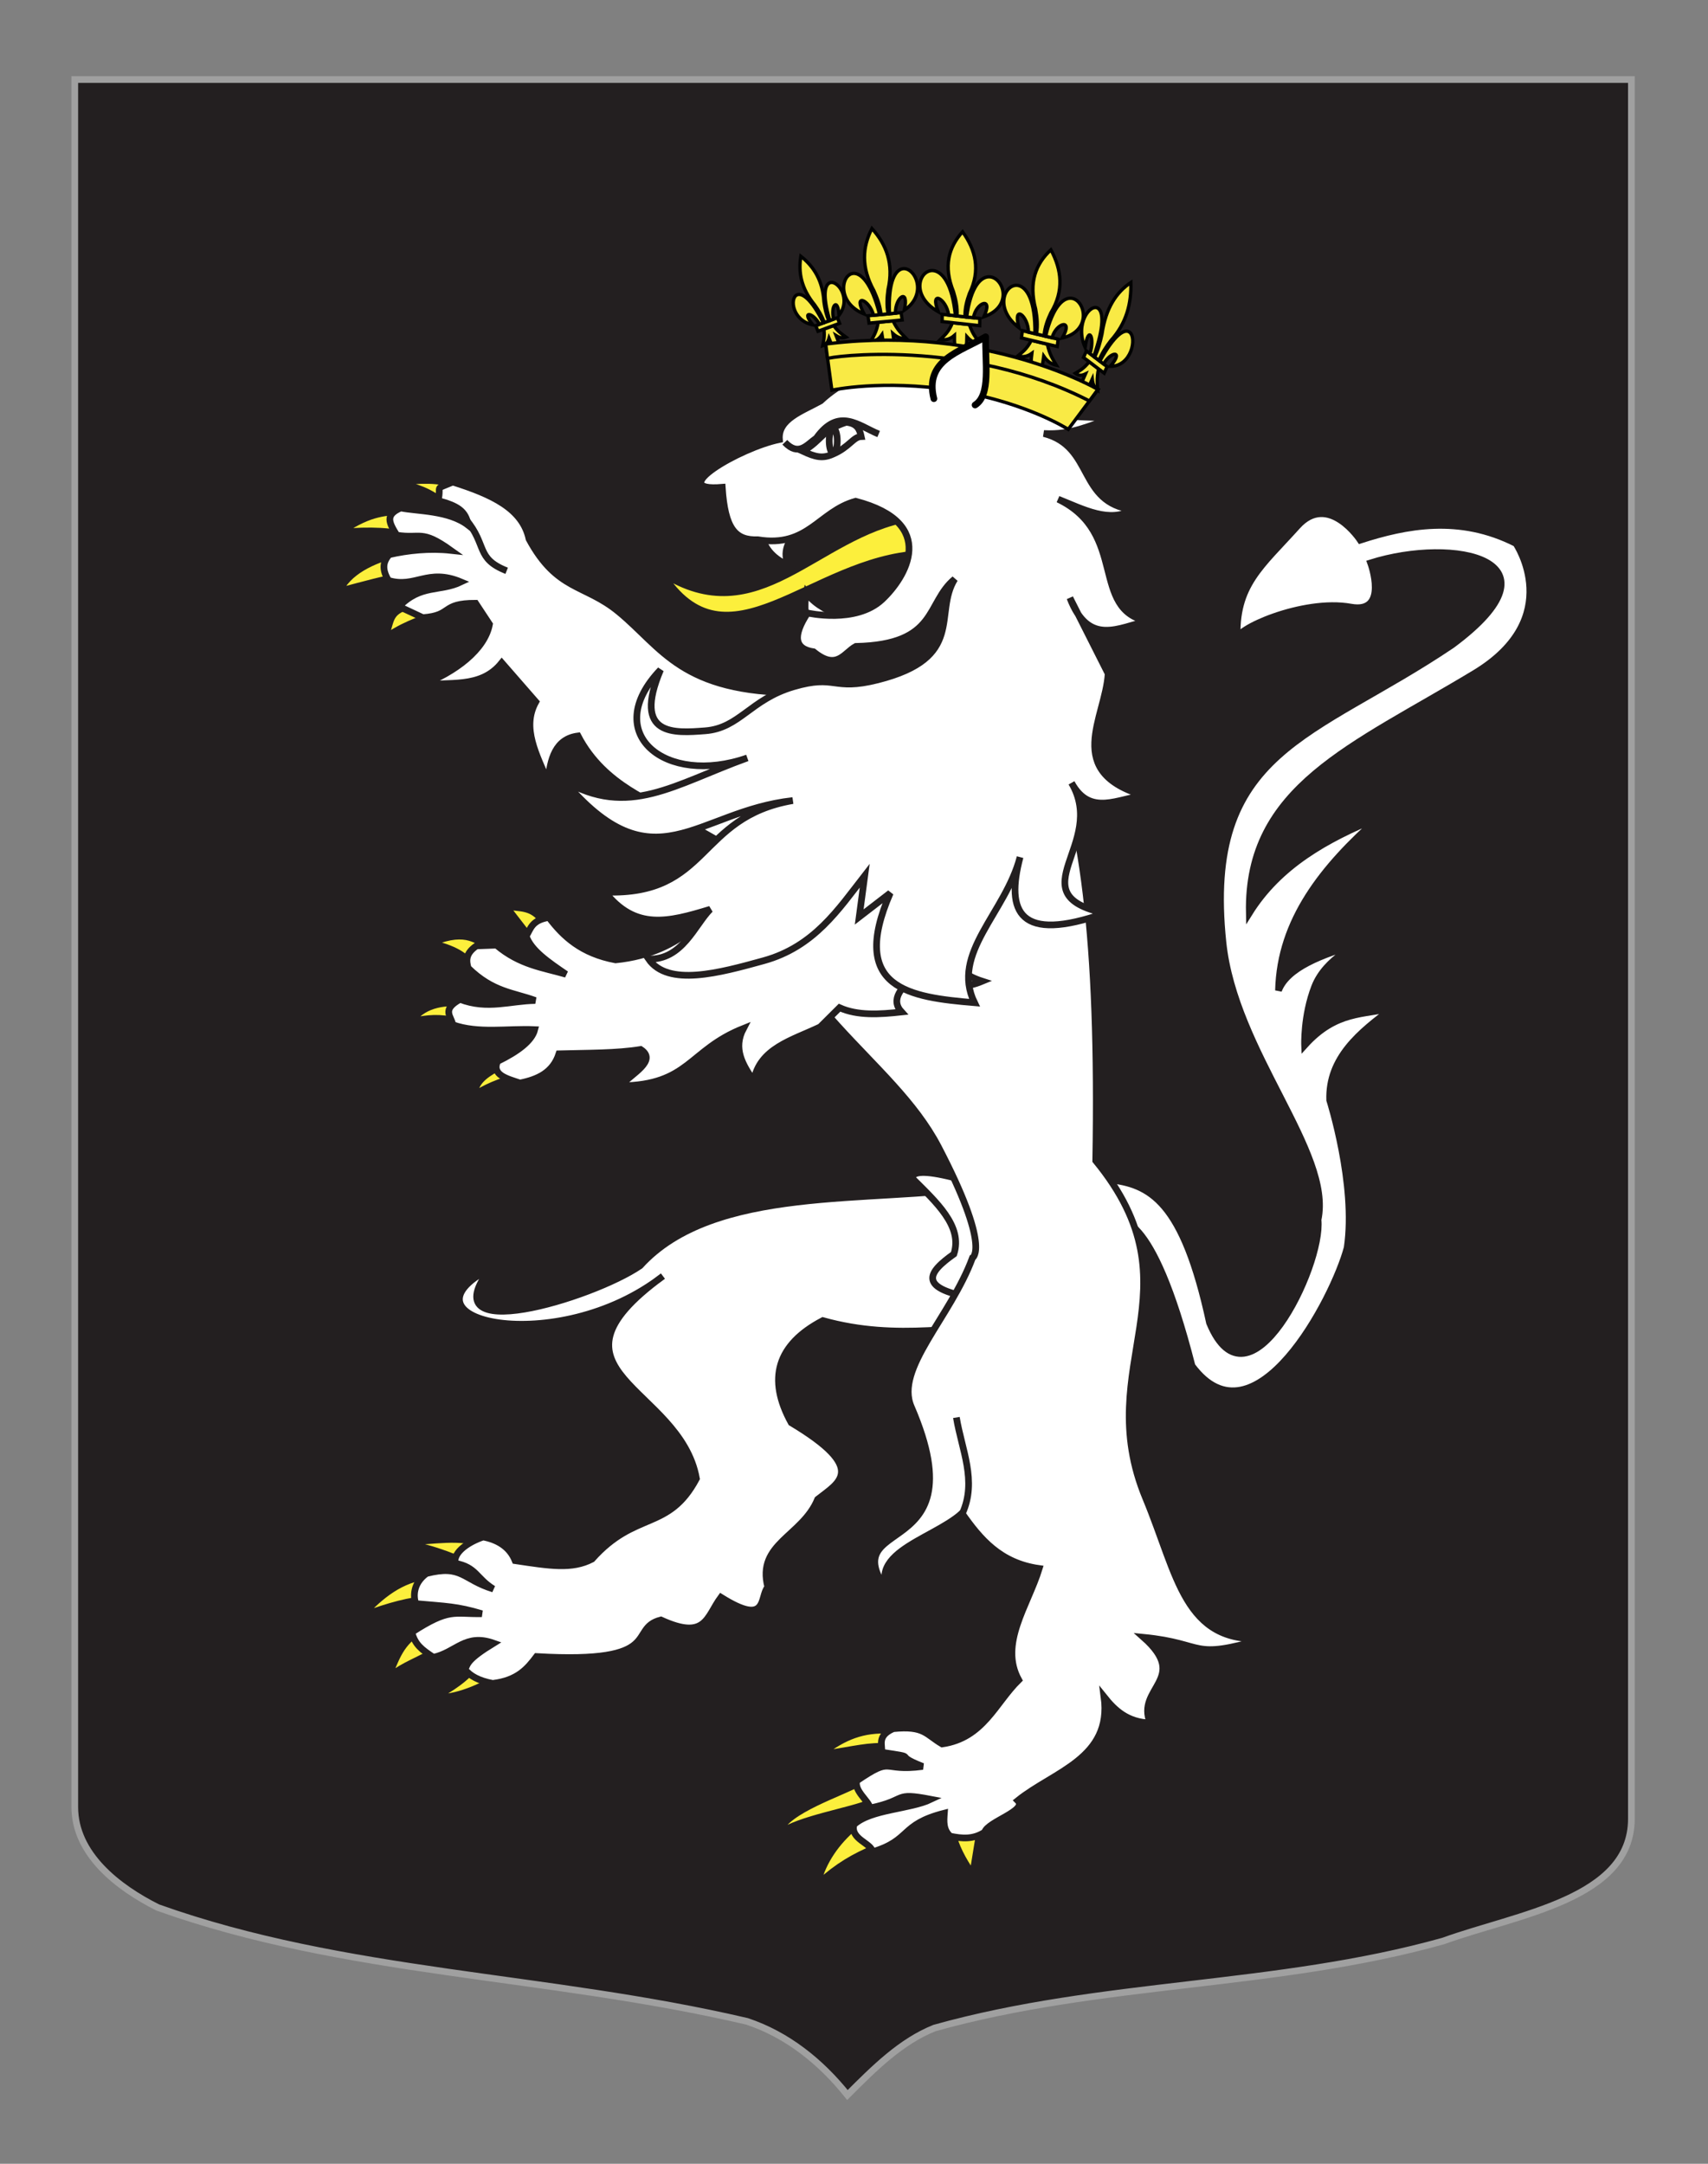 <?xml version="1.0" encoding="utf-8"?>
<!-- Generator: Adobe Illustrator 15.1.0, SVG Export Plug-In . SVG Version: 6.00 Build 0)  -->
<!DOCTYPE svg PUBLIC "-//W3C//DTD SVG 1.1//EN" "http://www.w3.org/Graphics/SVG/1.1/DTD/svg11.dtd">
<svg version="1.1" id="Calque_2" xmlns="http://www.w3.org/2000/svg" xmlns:xlink="http://www.w3.org/1999/xlink" x="0px" y="0px"
	 width="255.118px" height="323.148px" viewBox="0 0 255.118 323.148" enable-background="new 0 0 255.118 323.148"
	 xml:space="preserve">
<rect x="0" y="0" width="255.118" height="323.148" fill="#808080" stroke="none"/>
<path fill="#231F20" stroke="#A0A0A0" d="M11.17,11.88c78,0,154.504,0,232.504,0c0,135.583,0,149.083,0,259.75
	c0,12.041-17.098,14.25-28.098,18.25c-25,7-51,6-76,13c-5,2-9,6-13,10c-4-5-9-9-15-11c-30-7-60-7-88-17c-6-3-12.406-8-12.406-15
	C11.17,246.339,11.17,148.255,11.17,11.88z"/>
<g id="Lion">
	<path id="Queue" fill="#FFFFFF" stroke="#231F20" d="M166.004,182.253c1.024-0.164,5.937-2.183,12.045,21.738
		c9.338,12.573,21.193-10.14,23.171-17.648c1.396-9.461-2.61-22.041-2.61-22.041c-0.208-6.276,4.444-10.116,9.448-13.779
		c-4.326,1.106-8.474,0.363-13.195,5.603c0,0-0.185-4.393,1.494-8.744c1.679-4.353,6.828-6.49,6.828-6.49
		c-5.89,1.678-10.94,3.66-12.222,7.03c0.24-10.472,6.688-18.502,14.982-25.806c-7.803,3.169-14.908,7.146-19.341,14.246
		c-0.38-18.863,15.433-24.782,33.683-35.816c13.696-8.28,6.146-19.381,6.146-19.381c-8.46-4.299-16.449-2.689-23.247-0.495
		c0,0-4.745-7.272-9.409-2.087c-5.409,6.02-9.364,8.84-8.962,16.981c-0.723-1.472,9.79-6.185,16.951-4.896
		c5.768,1.038,2.959-6.601,2.959-6.601c12.447-3.922,29.418-0.533,12.16,12.253c-20.729,13.979-37.252,15.52-34.217,44.431
		c1.725,16.421,16.375,31.315,14.203,41.425c0.715,6.938-10.338,29.562-16.207,15.389c-3.947-18.266-8.886-20.75-15.153-21.389
		L166.004,182.253z"/>
	<g id="Griffes_ant_droit">
		<path id="path3249" fill="#FCEF3C" stroke="#231F20" stroke-width="0.75" d="M59.445,82.838c-2.754,0.646-6.948,2.176-8.521,5.257
			c3.604-0.95,6.46-1.753,9.001-2.161L59.445,82.838z"/>
		<path id="path3247" fill="#FCEF3C" stroke="#231F20" stroke-width="0.75" d="M60.312,76.319c-2.791,0.477-4.72,0.167-9.02,3.03
			c3.724-0.344,7.651-0.242,10.026,0.668L60.312,76.319z"/>
		<path id="path3245" fill="#FCEF3C" stroke="#231F20" stroke-width="0.75" d="M68.151,72.773c-2.53-1.286-5.475-0.839-8.333-0.754
			c3.817,0.955,4.827,1.722,6.885,3.164L68.151,72.773z"/>
		<path id="path4220" fill="#FCEF3C" stroke="#231F20" stroke-width="0.75" d="M61.811,90.331c-3.651,1.113-3.131,1.908-4.07,4.632
			c3.489-2.365,5.627-2.391,7.11-3.856L61.811,90.331z"/>
	</g>
	<path id="Ant_droit" fill="#FFFFFF" stroke="#231F20" d="M79.019,80.495c4.205,7.783,8.309,6.699,13.365,10.855
		c6.598,5.423,9.373,12.104,26.766,12.104l-4.764,26.132l-13.76-7.774c-2.785-2.149-10.306-4.275-14.289-11.9
		c-3.386,0.441-4.17,3.432-4.486,6.88c-1.648-4.021-3.989-8.062-1.818-11.974l-5.083-5.83c-3.185,4-8.017,2.688-12.22,3.416
		c5.402-2.062,9.692-5.443,10.383-9.171l-2.072-3.141c-5.269-0.005-3.339,1.819-7.885,2.152l-3.557-1.666
		c3.262-3.352,6.088-2.152,9.253-3.667c-5.011-2.104-6.81,0.987-10.83-0.223c-0.937-1.578-0.892-2.708,0.106-3.854
		c2.777-0.646,6.075-0.983,9.206-0.64c-4.431-3.171-4.446-1.695-8.067-2.265c-1.174-1.885-1.789-3.05,0.596-4.068
		c2.389,0.503,7.183,0.336,10.077,2.585c-0.381-2.186-1.645-2.904-4.503-3.684c0.565-2.417-0.73-1.538,2.197-2.771
		C73.524,73.856,78.042,75.954,79.019,80.495z"/>
	<path id="path4248" fill="#FFFFFF" stroke="#231F20" d="M69.614,77.615c3.17,3.775,1.408,5.796,6.066,7.63"/>
	<g id="Griffes_post_droit">
		<path id="path3534" fill="#FCEF3C" stroke="#231F20" stroke-width="0.75" d="M71.196,248.704
			c-1.255,1.969-4.001,3.688-5.986,4.764c3.836-0.148,7.161-1.986,9.568-3.359L71.196,248.704z"/>
		<path id="path3532" fill="#FCEF3C" stroke="#231F20" stroke-width="0.75" d="M62.468,243.937
			c-2.777,1.707-3.398,4.496-4.283,6.256c2.352-1.758,4.271-2.291,6.667-3.741L62.468,243.937z"/>
		<path id="path3530" fill="#FCEF3C" stroke="#231F20" stroke-width="0.75" d="M64.241,235.462c-4.34,0.35-7.425,3.084-9.8,5.594
			c3.577-1.297,6.704-2.219,10.094-2.426C66.853,237.519,64.134,235.771,64.241,235.462z"/>
		<path id="path3528" fill="#FCEF3C" stroke="#231F20" stroke-width="0.75" d="M72.47,230.792
			c-3.896-1.396-7.676-0.465-11.745-0.396c4.317,0.789,7.718,2.209,10.902,3.775L72.47,230.792z"/>
	</g>
	<path id="Post_droit" fill="#FFFFFF" stroke="#231F20" d="M146.506,177.226c-16.428,2.566-39.835-0.375-50.898,11.81
		c-7.165,4.896-31.535,12.248-22.389,0.416c-14.925,7.739,9.93,13.506,25.796,1.131c-19.718,14.367,2.521,16.381,5.011,30.237
		c-4.225,7.916-9.096,4.712-15.605,12.027c-2.994,1.558-6.271,1.006-11.471,0.229c-0.861-2.166-2.756-3.146-4.781-3.533
		c-2.084,0.69-4.491,2.213-4.188,3.928c3.17,0.574,3.125,2.236,5.701,3.836c-4.595-1.402-4.632-3.686-9.992-2.313
		c-2.094,1.536-1.934,3.592-1.582,4.5c4.568,0.416,6.12,0.389,9.86,1.508c-4.251,0.076-4.801-0.888-10.461,2.768
		c0.493,1.865,1.487,2.594,3.228,3.742c3.414-0.738,4.748-3.609,8.986-2.107c-3.964,2.429-3.857,3.062-4.264,3.927
		c0.762,0.965,2.065,1.69,4.135,2.08c3.722-0.443,5.191-2.201,6.557-4.015c19.445,1.133,13.498-4.176,18.566-5.461
		c6.746,3.084,6.802-0.438,8.974-3.387c7.126,4.461,5.726-0.09,7-1.519c-1.723-6.512,5.159-7.569,7.448-13.118
		c3.104-2.466,7.652-4.486-3.955-11.438c-3.602-6.551-2.132-11.66,4.723-15.248c11.354,3.156,20.37,0.541,30.553,0.812
		L146.506,177.226z"/>
	<path id="Sexe" fill="#FFFFFF" stroke="#231F20" d="M136.227,175.935c3.621,3.613,7.615,7.188,6.248,11.353
		c-3.789,2.696-5.852,5.233,3.777,6.696l3.703-9.487l-7.558-8.646C137.981,174.74,136.342,174.969,136.227,175.935z"/>
	<g id="Griffes_post_gauche">
		<path id="path3536" fill="#FCEF3C" stroke="#231F20" stroke-width="0.75" d="M132.959,258.54
			c-4.119-0.228-6.884,0.979-9.973,3.295c4.744-0.678,6.641-1.328,9.875-1.109L132.959,258.54z"/>
		<path id="path3538" fill="#FCEF3C" stroke="#231F20" stroke-width="0.75" d="M128.465,266.325
			c-2.73,1.573-10.952,4.141-11.995,7.311c2.784-2.076,10.761-3.344,13.353-4.51L128.465,266.325z"/>
		<path id="path3540" fill="#FCEF3C" stroke="#231F20" stroke-width="0.75" d="M127.686,272.923
			c-2.661,2.24-4.652,5.125-5.426,8.229c2.807-2.559,5.279-3.969,8.362-5.271L127.686,272.923z"/>
		<path id="path3542" fill="#FCEF3C" stroke="#231F20" stroke-width="0.75" d="M142.447,273.767c0.275,1.709,1.56,4.148,2.777,5.822
			l1.005-6.178L142.447,273.767z"/>
	</g>
	<path id="Corps_post_gauche" fill="#FFFFFF" stroke="#231F20" d="M111.099,128.328c5.424,22.203,22.098,29.636,29.048,42.931
		c7.941,15.191,5.109,16.586,5.109,16.586c-3.315,8.957-11.612,16.545-9.149,22.248c10.751,24.912-14.338,14.998-1.887,29.68
		c-6.795-7.533,4.87-9.604,9.466-13.776c2.705,3.86,5.702,7.44,11.537,8.256c-1.719,5.574-6.032,11.246-3.061,16.646
		c-3.533,3.457-5.281,8.658-11.434,9.554c-2.438-1.429-2.654-2.748-7.312-2.283c-2.51,1.102-1.56,2.511-1.729,3.522
		c6.032,0.918,1.238,0.213,6.131,2.119c-6.352,0.844-4.23-1.67-9.857,2.152c-0.361,1.553,1.726,2.895,2.008,4.053
		c5.76-1.193,3.276-2.41,9.077-1.297c-3.146,1.503-9.01,1.479-11.5,3.783c-0.586,2.182,2.644,2.761,2.778,4.063
		c5.853-1.771,4.035-4.071,10.731-5.776c-0.089,1.231-0.192,2.471,0.866,3.435c1.774,0.362,3.437,0.521,5.154-0.597
		c0.469-1.592,6.448-3.199,4.943-4.717c5.398-4.354,14.122-6.273,12.893-15.482c1.616,2.021,3.482,3.771,6.885,3.893
		c-2.2-5.244,5.994-6.602-0.978-12.793c9.521,0.941,6.804,3.508,17.979,0.188c-11.932,0.756-12.84-9.361-17.672-20.994
		c-8.297-19.971,8.396-31.062-7.457-50.381c0.562-33.455-1.918-50.869-7.426-65.25L111.099,128.328z"/>
	<path id="path3518" fill="#FFFFFF" stroke="#231F20" d="M143.743,226.036c2.225-4.875-0.113-9.578-0.89-14.343"/>
	<g id="Griffes_ant_gauche">
		<path id="path2264" fill="#FCEF3C" stroke="#231F20" stroke-width="0.75" d="M81.011,137.741c-1.543-2.335-3.42-1.896-5.197-2.273
			l3.408,4.413L81.011,137.741z"/>
		<path id="path2266" fill="#FCEF3C" stroke="#231F20" stroke-width="0.75" d="M73.558,141.869
			c-2.387-1.222-3.775-3.043-8.773-1.056c3.816,0.976,4.893,2.055,6.377,3.709L73.558,141.869z"/>
		<path id="path2268" fill="#FCEF3C" stroke="#231F20" stroke-width="0.75" d="M69.495,150.013
			c-2.827-0.361-5.973,0.006-7.771,2.359c2.062-0.465,4.137-0.617,6.236-0.036L69.495,150.013z"/>
		<path id="path2270" fill="#FCEF3C" stroke="#231F20" stroke-width="0.75" d="M74.955,159.284c-1.89,1.002-3.739,2.025-3.966,3.997
			c2.211-1.391,4.684-2.221,7.256-2.838L74.955,159.284z"/>
	</g>
	<path id="Ant_gauche" fill="#FFFFFF" stroke="#231F20" d="M81.983,137.014c-2.582,0.416-2.714,1.698-3.388,2.791
		c0.69,2.118,3.327,3.906,5.952,5.698c-3.447-1.003-6.869-1.373-10.391-4.35l-2.989,0.11c-1.665,1.146-1.544,2.229-1.247,3.304
		c3.67,3.602,6.759,3.655,10.033,4.854c-3.721,0.043-7.154,1.406-11.233-0.172c-2.888,1.561-1.245,2.588-1.105,3.791
		c3.845,1.366,8.156,0.541,12.253,0.729c-0.426,1.671-2.475,3.238-5.562,4.748c-0.867,2.04,1.39,2.564,3.361,3.229
		c2.641-0.535,4.922-1.545,5.828-4.363c4.203-0.115,8.635-0.064,12.199-0.65c2.552,1.681-1.354,3.604-3.039,5.439
		c10.359-0.113,10.15-5.295,18.389-8.58c-1.594,3.026-0.105,5.447,1.541,7.84c0.854-4.871,5.701-6.051,9.928-8.066l2.887-2.871
		c2.705,1.216,5.956,1.001,9.259,0.641c-1.693-1.844-0.166-3.81,2.775-5.824c4.395,2.613,6.984,2.178,9.275,1.229
		c-9.568-3.078-2.705-12.537-2.961-19.229l-14.397-11.309l-26.092,22.881c-2.523,2.008-6.072,3.938-11.31,4.469
		C86.877,142.408,84.161,139.89,81.983,137.014z"/>
	<g id="Tete" transform="matrix(0.984,-0.176,0.176,0.984,-23.517,33.088)">
		<path id="Langue" fill="#FCEF3C" stroke="#231F20" d="M149.122,71.706c-14.177-0.109-25.352,13.131-37.866,1.51
			c6.887,16.832,22.23,1.961,38.449,3.993L149.122,71.706z"/>
		<g id="Dents">
			<path id="path2476" fill="#FFFFFF" stroke="#231F20" d="M131.144,85.024c0.282-1.681-0.007-2.871,0.869-5.057
				c1.078,2.27,3.124,3.301,4.768,4.845"/>
			<path id="path2474" fill="#FFFFFF" stroke="#231F20" d="M126.943,70.425c0.1,2.104,1.236,3.751,3.185,5.046
				c-0.826-2.696,1.379-4.09,2.782-5.827"/>
		</g>
		<path id="Contour" fill="#FFFFFF" stroke="#231F20" d="M133.144,123.09l-1.898,5.931l5.195-2.702
			c-8.674,13.017,0.151,15.836,9.505,18.346c-2.234-7.931,6.924-12.37,10.537-20.213c-3.6,7.729-2.385,12.646,10.975,10.477
			c-12.461-5.153,2.231-10.089-1.454-20.042c1.842,5.539,6.562,3.463,10.375,3.8c-11.365-5.621-3.666-12.457-2.116-18.902
			l-3.63-12.144c1.474,7.721,6.49,5.601,10.79,5.459c-8.185-3.228-0.509-13.472-9.93-20.288c3.484,2.163,6.915,4.926,10.716,3.508
			c-7.977-2.475-3.972-10.31-11.09-13.541c4.162,0.979,6.961-0.037,10.215-0.382c-3.456-1.226-6.855-0.873-10.384-4.078
			l-5.192-6.785l-15.284-2.917c-3.998,0.424-7.879,1.243-11.338,3.491c-3.033,1.034-6.777,1.549-7.063,4.592
			c-6.102,0.148-18.393,4.719-9.671,5.525c-0.699,6.213,0.53,8.166,3.851,8.647c7.193,2.545,9.711-2.562,15.408-3.087
			c11.65,5.392,5.405,12.497,1.274,15.166c-4.493,2.902-11.292,0.006-11.292,0.006c-2.829,2.989-2.873,4.944-0.133,5.867
			c2.953,3.437,4.427,0.957,6.362,0.319c12.178,1.904,11.408-4.528,16.313-7.307c-4.084,4.545-0.392,11.848-13.99,12.804
			c-7.018,0.496-5.895-1.942-12.57-1.206c-6.676,0.737-9.023,4.67-14.135,4.155c-4.57-0.463-10.889-1.059-4.965-10.144
			c-10.626,7.756-2.308,17.296,10.446,15.24c-11.483,1.965-19.069,5.788-27.576-1.482c10.475,18.129,18.539,7.964,33.148,8.952
			c-14.636-0.089-14.667,11.838-30.025,8.517c3.451,6.43,8.426,6.091,15.015,5.302c-2.702,1.9-5.44,6.729-10.373,5.691
			c2.129,4.633,10.049,3.911,16.882,3.276C123.819,132.218,128.383,127.367,133.144,123.09z"/>
		<path id="Sourcil" fill="#FFFFFF" stroke="#231F20" d="M132.789,57.254c1.676,2.524,3.196,0.92,4.749,0.218
			c4.116-4.017,6.511-0.72,9.272,1.036"/>
		<path id="Oeil" fill="#FFFFFF" stroke="#231F20" d="M135.219,59.05c1.665,1.167,2.68,1.629,4.289,1.222
			c2.607-0.578,3.482-2.021,4.67-1.852c-0.038-1.037-0.189-2.037-1.84-2.497C138.375,56.508,138.464,57.85,135.219,59.05z"/>
		
			<ellipse id="Pupille" transform="matrix(-0.984 -0.176 0.176 -0.984 267.323 140.321)" fill="#FFFFFF" stroke="#231F20" cx="139.875" cy="58.322" rx="0.604" ry="1.867"/>
	</g>
</g>
<g id="Couronne">
	<path id="path5493" fill="#F9EA45" stroke="#010202" stroke-width="0.5" d="M123.067,49.146c0.139,1.222-0.051,1.807-0.192,2.482
		c0.402-0.146,0.752-0.412,0.95-1.11c0.675,1.688,1.058,2.213,1.65,2.646c0.152-0.688,0.087-1.346-0.582-3.039
		c0.631,0.396,1.076,0.372,1.475,0.224c-0.57-0.416-1.116-0.729-1.851-1.731L123.067,49.146z"/>
	<polygon id="rect5495" fill="#F9EA45" stroke="#010202" stroke-width="0.5" points="121.85,48.637 125.076,47.452 125.406,48.289 
		122.18,49.473 	"/>
	<path id="path5497" fill="#F9EA45" stroke="#010202" stroke-width="0.5" d="M119.618,38.275c-0.395,2.381,0.045,4.794,2.076,7.271
		c0.547,0.777,1.062,1.602,1.426,2.622l0.687-0.25c-0.433-1-0.616-1.941-0.741-2.876C122.879,41.885,121.549,39.801,119.618,38.275z
		"/>
	<path id="path5499" fill="#F9EA45" stroke="#010202" stroke-width="0.5" d="M119.064,44.025c-1.154,0.477-0.708,3.877,2.346,4.493
		c-1.804-2.224,0.071-1.844,0.991-0.084l0.583-0.217C121.2,44.619,119.803,43.719,119.064,44.025z"/>
	<path id="path5501" fill="#F9EA45" stroke="#010202" stroke-width="0.5" d="M123.942,42.234c-0.734,0.295-1.12,1.873,0,5.635
		l0.582-0.215c-0.522-1.903,0.619-3.396,0.797-0.573C127.205,44.627,125.124,41.756,123.942,42.234z"/>
	<path id="path5503" fill="#F9EA45" stroke="#010202" stroke-width="0.5" d="M142.265,48.192c-0.545,1.385-1.195,1.896-1.831,2.534
		c0.697,0.081,1.396,0,2.128-0.633c-0.028,2.192,0.228,2.975,0.86,3.779c0.654-0.643,0.964-1.381,1-3.573
		c0.709,0.789,1.396,1.022,2.096,1.099c-0.609-0.776-1.236-1.433-1.729-2.926L142.265,48.192z"/>
	<polygon id="rect5505" fill="#F9EA45" stroke="#010202" stroke-width="0.5" points="140.737,46.945 146.354,47.563 146.332,48.641 
		140.719,48.025 	"/>
	<path id="path5507" fill="#F9EA45" stroke="#010202" stroke-width="0.5" d="M143.775,34.612c-2.067,2.306-2.901,5.13-1.358,8.952
		c0.349,1.146,0.614,2.319,0.531,3.622l1.193,0.133c-0.036-1.313,0.273-2.428,0.66-3.492
		C146.477,40.356,145.75,37.361,143.775,34.612z"/>
	<path id="path5509" fill="#F9EA45" stroke="#010202" stroke-width="0.5" d="M139.374,40.411c-2.037-0.168-3.472,3.713,0.772,6.15
		c-1.354-3.418,1.246-1.92,1.549,0.484l1.015,0.112C142.239,42.286,140.683,40.517,139.374,40.411z"/>
	<path id="path5511" fill="#F9EA45" stroke="#010202" stroke-width="0.5" d="M147.87,41.346c-1.291-0.115-2.854,1.341-3.488,5.996
		l1.016,0.11c0.391-2.329,3.037-3.249,1.562-0.146C151.329,45.798,149.954,41.528,147.87,41.346z"/>
	<path id="path5513" fill="#F9EA45" stroke="#010202" stroke-width="0.5" d="M131.172,48.128c-0.243,1.499-0.723,2.145-1.164,2.909
		c0.615-0.054,1.203-0.271,1.73-1.051c0.338,2.22,0.686,2.954,1.365,3.646c0.456-0.775,0.604-1.58,0.271-3.804
		c0.74,0.66,1.375,0.761,1.986,0.699c-0.652-0.663-1.303-1.198-1.973-2.613L131.172,48.128z"/>
	<polygon id="rect5515" fill="#F9EA45" stroke="#010202" stroke-width="0.5" points="129.647,47.162 134.598,46.694 134.756,47.789 
		129.806,48.258 	"/>
	<path id="path5517" fill="#F9EA45" stroke="#010202" stroke-width="0.5" d="M130.238,34.13c-1.407,2.729-1.659,5.74,0.3,9.295
		c0.487,1.092,0.916,2.226,1.06,3.555l1.053-0.101c-0.247-1.317-0.161-2.503-0.004-3.652
		C133.518,39.401,132.397,36.519,130.238,34.13z"/>
	<path id="path5519" fill="#F9EA45" stroke="#010202" stroke-width="0.5" d="M127.393,40.837c-1.79,0.228-2.388,4.42,1.68,6.057
		c-1.734-3.185,0.76-2.182,1.418,0.188l0.896-0.086C130.174,42.173,128.54,40.69,127.393,40.837z"/>
	<path id="path5521" fill="#F9EA45" stroke="#010202" stroke-width="0.5" d="M134.879,40.126c-1.131,0.142-2.242,1.911-2.022,6.73
		l0.894-0.085c-0.047-2.429,2.086-3.87,1.326-0.449C138.601,43.946,136.707,39.907,134.879,40.126z"/>
	<path id="path5523" fill="#F9EA45" stroke="#010202" stroke-width="0.5" d="M162.692,54.031c-0.865,1.078-1.449,1.337-2.076,1.717
		c0.381,0.295,0.825,0.438,1.51,0.104c-0.877,1.979-1.027,2.769-0.973,3.698c0.643-0.376,1.111-0.946,1.996-2.925
		c0.109,0.939,0.428,1.37,0.812,1.658c-0.062-0.897-0.174-1.688,0.119-3.2L162.692,54.031z"/>
	<polygon id="rect5525" fill="#F9EA45" stroke="#010202" stroke-width="0.5" points="162.277,52.413 165.368,54.754 164.93,55.729 
		161.838,53.385 	"/>
	<path id="path5527" fill="#F9EA45" stroke="#010202" stroke-width="0.5" d="M168.911,42.193c-2.133,1.433-3.729,3.729-4.312,7.687
		c-0.243,1.149-0.544,2.303-1.104,3.455l0.656,0.498c0.494-1.202,1.112-2.114,1.762-2.957
		C168.262,48.26,169.004,45.313,168.911,42.193z"/>
	<path id="path5529" fill="#F9EA45" stroke="#010202" stroke-width="0.5" d="M164.025,46.054c-1.146-0.801-3.517,2.267-1.95,5.82
		c0.531-3.527,1.492-1.345,0.729,0.938l0.562,0.421C164.991,48.664,164.76,46.568,164.025,46.054z"/>
	<path id="path5531" fill="#F9EA45" stroke="#010202" stroke-width="0.5" d="M168.702,49.596c-0.723-0.514-2.219,0.312-4.421,4.333
		l0.558,0.425c1.146-1.989,3.076-1.983,0.986,0.362C169.01,54.732,169.866,50.425,168.702,49.596z"/>
	<path id="path5533" fill="#F9EA45" stroke="#010202" stroke-width="0.5" d="M154.045,50.825c-0.674,1.331-1.354,1.771-2.035,2.342
		c0.66,0.161,1.343,0.163,2.115-0.393c-0.266,2.212-0.104,3.022,0.42,3.912c0.699-0.571,1.076-1.277,1.354-3.486
		c0.594,0.878,1.232,1.192,1.896,1.348c-0.502-0.854-1.037-1.584-1.35-3.146L154.045,50.825z"/>
	<polygon id="rect5535" fill="#F9EA45" stroke="#010202" stroke-width="0.5" points="152.709,49.385 158.054,50.663 157.916,51.75 
		152.575,50.475 	"/>
	<path id="path5537" fill="#F9EA45" stroke="#010202" stroke-width="0.5" d="M156.971,37.304c-2.243,2.083-3.348,4.835-2.279,8.865
		c0.212,1.199,0.342,2.414,0.122,3.718l1.134,0.271c0.109-1.33,0.53-2.415,1.018-3.446C158.954,43.41,158.579,40.306,156.971,37.304
		z"/>
	<path id="path5539" fill="#F9EA45" stroke="#010202" stroke-width="0.5" d="M152.105,42.64c-1.948-0.405-3.75,3.342,0.075,6.29
		c-0.936-3.602,1.408-1.79,1.441,0.674l0.967,0.229C154.663,44.866,153.353,42.9,152.105,42.64z"/>
	<path id="path5541" fill="#F9EA45" stroke="#010202" stroke-width="0.5" d="M160.187,44.569c-1.231-0.265-2.896,1.021-4.01,5.646
		l0.963,0.229c0.627-2.303,3.278-2.923,1.521,0.036C163.038,49.459,162.174,44.997,160.187,44.569z"/>
	<path id="path5543" fill="#F9EA45" stroke="#010202" stroke-width="0.5" d="M126.864,51.948c0.221,0.236-0.891-0.048-3.542-0.546
		l0.931,6.872c0,0,7.523-1.65,18.097,0.02c0.074,0.016,0.146,0.022,0.22,0.037c0.154,0.023,0.306,0.051,0.456,0.075
		c10.535,1.825,16.535,5.717,16.535,5.717l4.459-5.979c-1.243-0.605-17.116-4.437-16.796-4.526L126.864,51.948z"/>
	<path id="path5545" fill="#F9EA45" stroke="#010202" stroke-width="0.5" d="M163.988,58.157c0,0-16.452-9.632-40.002-6.853
		c-0.438,0.033-0.793,0.09-0.65,0.112l0.273,2.149c0.009-0.286,20.614-3.172,39.115,6.316
		C163.952,58.2,163.988,58.157,163.988,58.157z"/>
</g>
<path id="Oreille" fill="#FFFFFF" stroke="#000000" stroke-linecap="round" stroke-linejoin="round" d="M139.491,59.542
	c-1.451-5.752,3.877-7.012,7.731-9.245c-0.104,3.823,0.807,8.681-1.575,10.188"/>
</svg>
